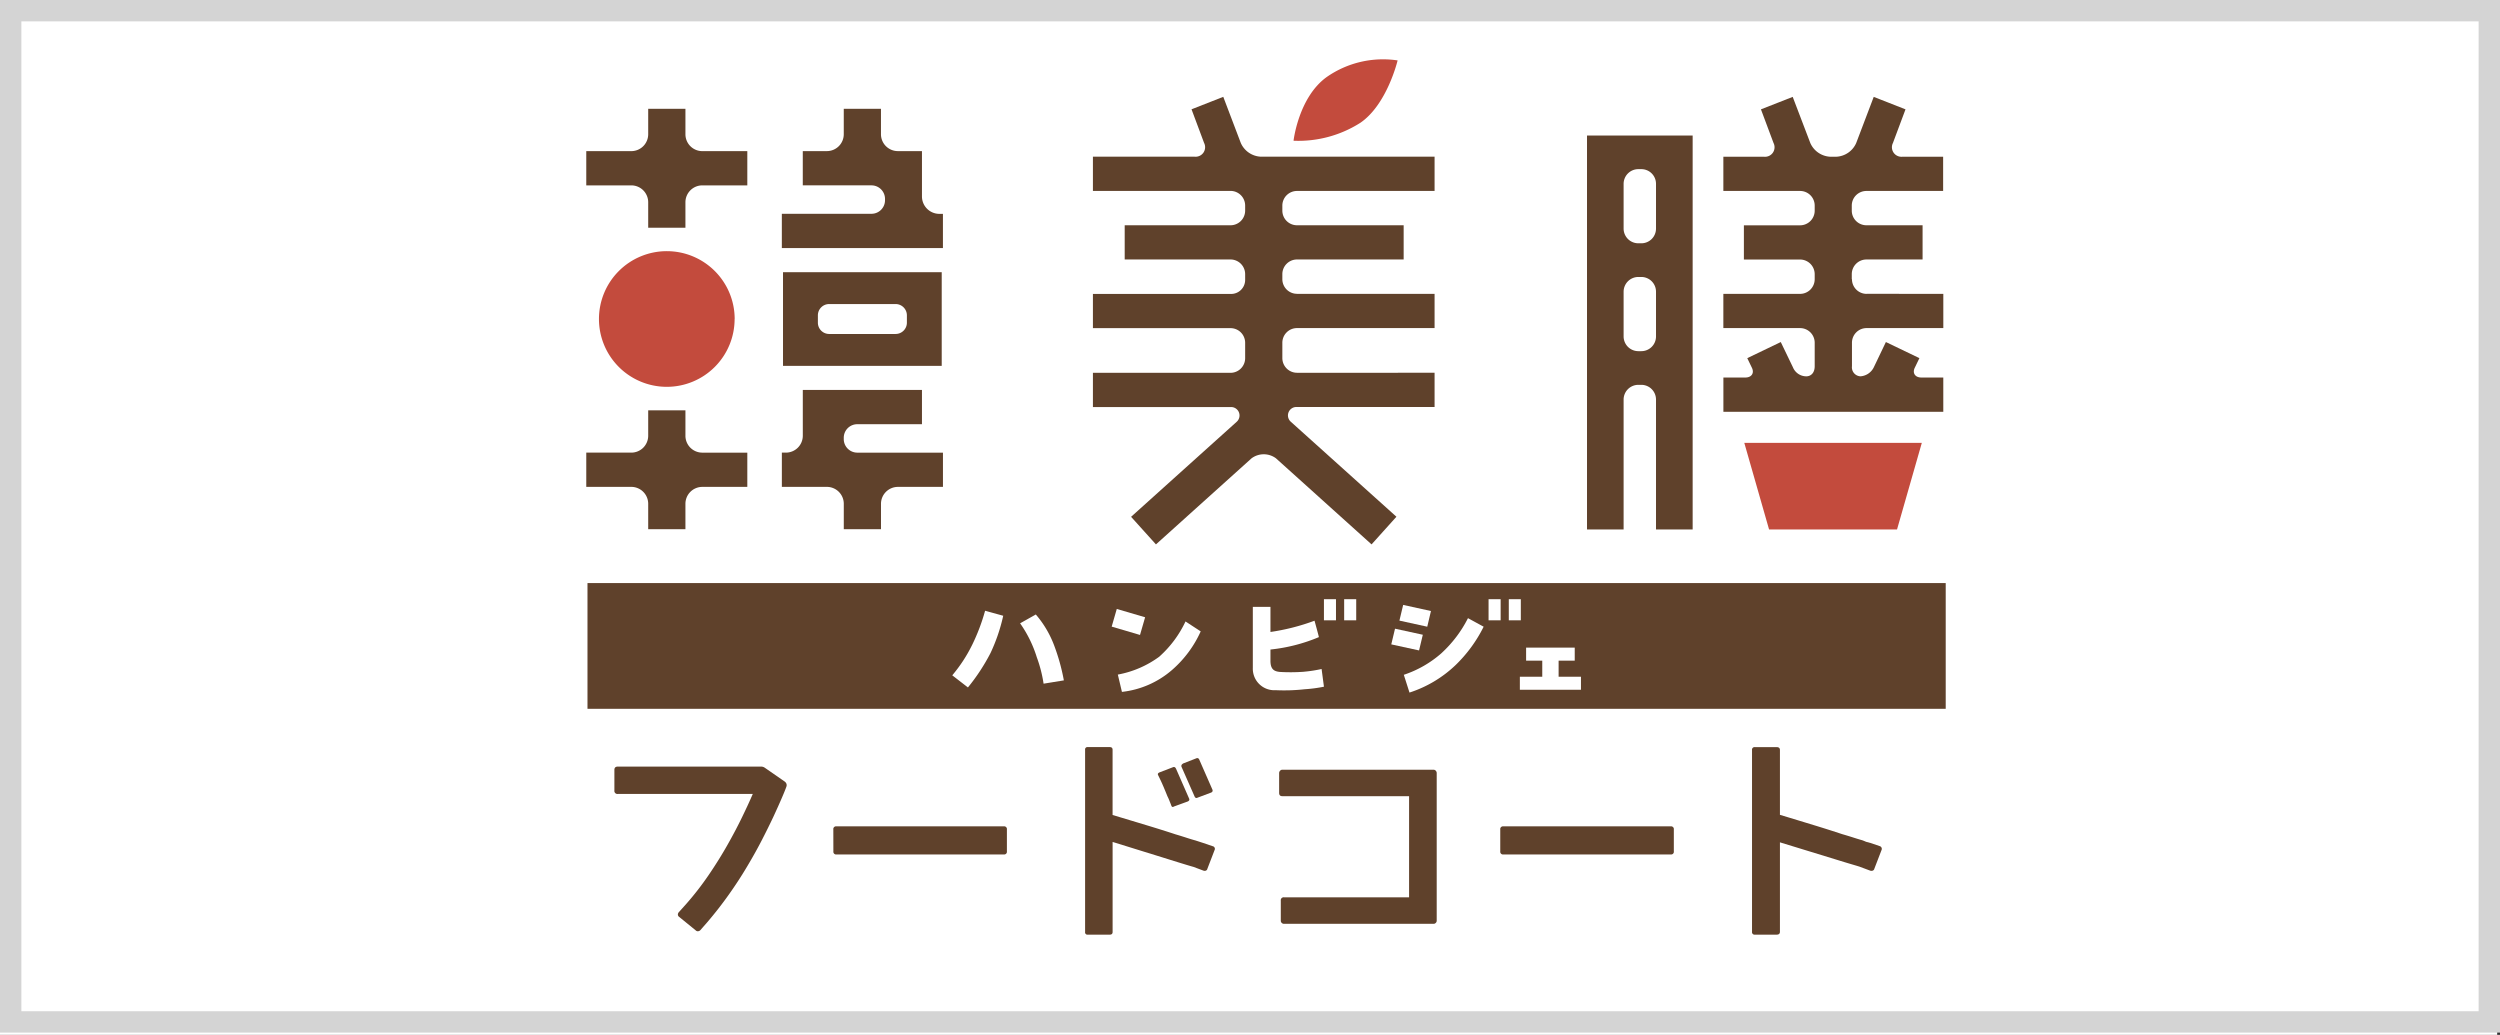 <svg id="レイヤー_1" data-name="レイヤー 1" xmlns="http://www.w3.org/2000/svg" xmlns:xlink="http://www.w3.org/1999/xlink" width="214" height="88.583" viewBox="0 0 214 88.583"><rect x="0" y="0" width="214" height="88.583" fill="#333333" stroke="none"/><defs><style>.cls-1{fill:none;}.cls-2{clip-path:url(#clip-path);}.cls-3{fill:#fff;}.cls-4{fill:#5f412b;}.cls-5{fill:#c34b3d;}.cls-6{fill:#d4d4d4;}</style><clipPath id="clip-path"><rect class="cls-1" y="0.574" width="213.758" height="88.009"/></clipPath></defs><title>rest_cont_1_link_btn_2</title><g class="cls-2"><rect class="cls-3" y="0.574" width="213.758" height="88.009"/><rect class="cls-4" x="50.289" y="49.911" width="116.264" height="10.763"/><path class="cls-4" d="M58.673,17.318a1.446,1.446,0,0,1,1.445-1.45H63.97V12.937H60.118a1.445,1.445,0,0,1-1.445-1.447V9.312H55.486V11.49a1.448,1.448,0,0,1-1.447,1.447H50.185v2.931h3.854a1.448,1.448,0,0,1,1.447,1.45v2.175h3.187V17.318"/><path class="cls-4" d="M75.757,17.024A1.16,1.16,0,0,0,74.6,15.867H68.718V12.935h2.061a1.446,1.446,0,0,0,1.447-1.446V9.312h3.185v2.177a1.446,1.446,0,0,0,1.447,1.446H78.92v3.871a1.491,1.491,0,0,0,1.447,1.5h.348v2.931H66.925V18.3H74.6a1.158,1.158,0,0,0,1.157-1.157v-.123"/><path class="cls-4" d="M73.388,38.746a1.16,1.16,0,0,1-1.162-1.156v-.121a1.16,1.16,0,0,1,1.16-1.157H78.92V33.38h-10.2V37.3a1.448,1.448,0,0,1-1.45,1.445h-.343v2.932h3.854a1.448,1.448,0,0,1,1.447,1.448V45.3h3.185V43.126a1.449,1.449,0,0,1,1.447-1.448h3.857V38.746H73.388"/><path class="cls-4" d="M58.673,43.126a1.446,1.446,0,0,1,1.445-1.448H63.97V38.746H60.118A1.444,1.444,0,0,1,58.673,37.3V35.122H55.486V37.3a1.447,1.447,0,0,1-1.447,1.445H50.185v2.932h3.854a1.448,1.448,0,0,1,1.447,1.448V45.3h3.187V43.126"/><path class="cls-4" d="M80.611,31.319H67.025V23.3H80.611Zm-10.6-3.695a.966.966,0,0,0,.967.964h5.683a.967.967,0,0,0,.969-.964v-.632a.969.969,0,0,0-.969-.966H70.978a.968.968,0,0,0-.967.966Z"/><path class="cls-5" d="M62.883,27.308a5.806,5.806,0,1,1-5.8-5.808,5.808,5.808,0,0,1,5.805,5.808"/><path class="cls-4" d="M140.5,14.479a1.255,1.255,0,0,1,1.254,1.253v3.84a1.255,1.255,0,0,1-1.254,1.254h-.262a1.26,1.26,0,0,1-1.257-1.254v-3.84a1.26,1.26,0,0,1,1.257-1.253h.262m-.262,15.581a1.263,1.263,0,0,1-1.257-1.256V24.965a1.263,1.263,0,0,1,1.257-1.256h.262a1.258,1.258,0,0,1,1.254,1.256V28.8A1.258,1.258,0,0,1,140.5,30.06Zm1.516,15.261h3.137V11.6h-9.043V45.321h3.133V34.2a1.263,1.263,0,0,1,1.257-1.258h.262a1.258,1.258,0,0,1,1.254,1.258Z"/><polyline class="cls-5" points="151.432 45.321 162.386 45.321 164.508 37.907 149.311 37.907 151.432 45.321"/><path class="cls-5" d="M110.727,12.048s.426-3.731,2.852-5.463a8.426,8.426,0,0,1,6.057-1.414s-.895,3.768-3.182,5.335a9.884,9.884,0,0,1-5.727,1.542"/><path class="cls-4" d="M111.025,16.342H122.8v-2.93H107.912a1.97,1.97,0,0,1-1.7-1.174l-1.5-3.949-2.717,1.067,1.075,2.879a.814.814,0,0,1-.815,1.177H93.554v2.93h11.777a1.253,1.253,0,0,1,1.254,1.254v.431a1.254,1.254,0,0,1-1.254,1.256H96.274v2.928h9.057a1.257,1.257,0,0,1,1.254,1.256v.493a1.2,1.2,0,0,1-1.254,1.2H93.554v2.929h11.777a1.254,1.254,0,0,1,1.254,1.256v1.313a1.256,1.256,0,0,1-1.254,1.256H93.554v2.93h11.868a.722.722,0,0,1,.43,1.268l-9.031,8.127L98.949,46.6l8.183-7.367a1.749,1.749,0,0,1,2.092,0l8.181,7.367,2.129-2.367L110.5,36.107a.722.722,0,0,1,.431-1.268H122.8v-2.93H111.025a1.257,1.257,0,0,1-1.256-1.256V29.34a1.254,1.254,0,0,1,1.256-1.256H122.8V25.155H111.025V25.15a1.254,1.254,0,0,1-1.256-1.256v-.427a1.257,1.257,0,0,1,1.256-1.256h9.128V19.283h-9.128a1.254,1.254,0,0,1-1.256-1.256V17.6a1.253,1.253,0,0,1,1.256-1.254"/><path class="cls-4" d="M158.512,23.9v-.432a1.257,1.257,0,0,1,1.255-1.256h4.806V19.283h-4.806a1.253,1.253,0,0,1-1.255-1.256V17.6a1.252,1.252,0,0,1,1.255-1.254h6.565v-2.93h-3.481a.816.816,0,0,1-.816-1.177l1.076-2.879-2.72-1.067-1.5,3.949a1.963,1.963,0,0,1-1.7,1.174h-.529a1.97,1.97,0,0,1-1.7-1.174l-1.506-3.949-2.719,1.067,1.077,2.879a.814.814,0,0,1-.814,1.177h-3.481v2.93h6.566a1.253,1.253,0,0,1,1.253,1.254v.431a1.254,1.254,0,0,1-1.253,1.256h-4.808v2.928h4.808a1.257,1.257,0,0,1,1.253,1.256V23.9a1.256,1.256,0,0,1-1.253,1.256h-6.566v2.929h6.566a1.254,1.254,0,0,1,1.253,1.256v2.009c0,.571-.324.864-.723.864a1.242,1.242,0,0,1-1.138-.768l-1.043-2.167-2.868,1.379.4.83c.218.454-.036.829-.566.829h-1.878v2.931h18.824V32.316h-1.876c-.53,0-.785-.375-.569-.829l.4-.83-2.869-1.379-1.037,2.167a1.376,1.376,0,0,1-1.145.768.77.77,0,0,1-.722-.864V29.34a1.253,1.253,0,0,1,1.255-1.256h6.565V25.155l-6.565-.005v.005a1.255,1.255,0,0,1-1.255-1.256"/><path class="cls-3" d="M99.251,56.2a8.617,8.617,0,0,1-3.565,1.544l.351,1.482a7.849,7.849,0,0,0,4.3-1.886,9.592,9.592,0,0,0,2.443-3.293l-1.3-.851a9.358,9.358,0,0,1-2.23,3"/><path class="cls-3" d="M123.389,55.914a9.33,9.33,0,0,1-3.223,1.849l.486,1.521a10.287,10.287,0,0,0,3.938-2.346A11.952,11.952,0,0,0,127,53.646l-1.341-.732a10.46,10.46,0,0,1-2.273,3"/><path class="cls-3" d="M111.643,57.5a15.515,15.515,0,0,1-2.092.017c-.491-.05-.8-.223-.8-.959V55.6a14.536,14.536,0,0,0,4.144-1.062c.016,0-.372-1.405-.372-1.405a18.4,18.4,0,0,1-3.772.964v-2.15h-1.509v5.227a1.84,1.84,0,0,0,1.956,1.906A15.672,15.672,0,0,0,111.672,59a11.96,11.96,0,0,0,1.657-.219l-.2-1.515a11.587,11.587,0,0,1-1.485.231"/><rect class="cls-3" x="113.329" y="51.291" width="1.031" height="1.808"/><rect class="cls-3" x="115.06" y="51.291" width="1.032" height="1.808"/><rect class="cls-3" x="127.421" y="51.291" width="1.034" height="1.808"/><rect class="cls-3" x="129.153" y="51.291" width="1.029" height="1.808"/><path class="cls-3" d="M133.417,57.928V56.552h1.38V55.436h-4.162v1.116h1.383v1.376H130.1v1.115h5.23V57.928h-1.914m0,.672h0Z"/><line class="cls-3" x1="133.461" y1="58.6" x2="133.417" y2="58.6"/><path class="cls-3" d="M88.666,52.6l-1.345.756a10.315,10.315,0,0,1,1.428,2.905,11.366,11.366,0,0,1,.582,2.262l1.735-.283a17.271,17.271,0,0,0-.875-3.106A8.8,8.8,0,0,0,88.666,52.6"/><path class="cls-3" d="M83.214,55.207a12.681,12.681,0,0,1-1.7,2.6l1.341,1.038A16.917,16.917,0,0,0,84.788,55.9a15.134,15.134,0,0,0,1.088-3.191l-1.551-.429a16.956,16.956,0,0,1-1.111,2.929"/><polyline class="cls-3" points="122.49 52.303 120.111 51.781 119.79 53.124 122.173 53.646 122.49 52.303"/><polyline class="cls-3" points="121.793 54.334 119.414 53.816 119.093 55.159 121.472 55.677 121.793 54.334"/><polyline class="cls-3" points="98.022 52.838 95.596 52.126 95.16 53.639 97.585 54.352 98.022 52.838"/><path class="cls-4" d="M67.313,67.344q-.105.3-.379.938t-.7,1.563q-.431.922-1,2.03t-1.282,2.3q-.711,1.2-1.573,2.414T60.55,78.935l-.6.685a.3.3,0,0,1-.2.095.245.245,0,0,1-.2-.078l-1.4-1.141a.255.255,0,0,1-.124-.2.31.31,0,0,1,.07-.2l.616-.685a25.354,25.354,0,0,0,1.94-2.494q.887-1.3,1.608-2.574t1.272-2.414q.553-1.141.906-1.967H52.892a.262.262,0,0,1-.3-.3V65.9c0-.188.1-.281.3-.281H65.151a.568.568,0,0,1,.316.1l1.721,1.194.035.035A.359.359,0,0,1,67.313,67.344Z"/><path class="cls-4" d="M71.333,71a.233.233,0,0,1,.263-.264H85.927a.233.233,0,0,1,.264.264v1.879a.233.233,0,0,1-.264.263H71.6a.233.233,0,0,1-.263-.263Z"/><path class="cls-4" d="M103.966,72.77l-.615,1.6a.215.215,0,0,1-.131.158.307.307,0,0,1-.2,0l-.843-.316h.018q-.034,0-.615-.176t-1.535-.474q-.958-.3-2.206-.685l-2.6-.808v7.71q0,.228-.246.228H93.112a.2.2,0,0,1-.228-.228v-15.6a.2.2,0,0,1,.228-.228h1.879q.246,0,.246.228v5.585q1.529.458,2.916.878t2.458.773q.528.157.966.3t.755.228l.65.211.826.281A.23.23,0,0,1,103.966,72.77Zm-3.3-6.972,1.124,2.564q.07.159-.123.246l-1.159.422a.239.239,0,0,1-.148.043c-.041-.006-.08-.061-.115-.166s-.094-.238-.141-.361a4.139,4.139,0,0,0-.176-.394q-.14-.353-.333-.808t-.457-.984q-.087-.158.123-.246l1.142-.439C100.518,65.628,100.605,65.669,100.664,65.8Zm2-.755,1.124,2.564c.035.117-.012.2-.14.246l-1.124.421q-.193.106-.281-.122l-1.107-2.512a.2.2,0,0,1,.088-.246l.035-.035,1.124-.439C102.514,64.861,102.608,64.9,102.666,65.043Z"/><path class="cls-4" d="M122.982,66.167V78.812A.247.247,0,0,1,122.9,79a.251.251,0,0,1-.184.08h-12.8a.27.27,0,0,1-.2-.08.249.249,0,0,1-.08-.183V77.091a.248.248,0,0,1,.281-.281h10.7V68.152H109.759c-.175,0-.265-.094-.265-.281v-1.7a.281.281,0,0,1,.08-.193.242.242,0,0,1,.185-.088H122.72a.239.239,0,0,1,.184.088A.279.279,0,0,1,122.982,66.167Z"/><path class="cls-4" d="M128.422,71a.235.235,0,0,1,.266-.264h14.331a.232.232,0,0,1,.261.264v1.879a.231.231,0,0,1-.261.263H128.688a.234.234,0,0,1-.266-.263Z"/><path class="cls-4" d="M161.057,72.77l-.616,1.6a.218.218,0,0,1-.141.158.331.331,0,0,1-.211,0l-.843-.316c-.058-.024-.285-.094-.683-.211s-.911-.273-1.537-.467l-2.143-.657-2.521-.773V79.76c0,.164-.094.246-.281.246h-1.862a.217.217,0,0,1-.246-.246V64.2a.217.217,0,0,1,.246-.246h1.862c.187,0,.281.082.281.246v5.55q1.511.456,2.89.878t2.433.773q.544.158.984.3c.292.094.542.17.753.228.094.036.176.067.246.1a1.009,1.009,0,0,0,.195.062h.035a.515.515,0,0,0,.176.053l.823.281A.245.245,0,0,1,161.057,72.77Z"/></g><path class="cls-6" d="M212.171,1.829V86.562H1.829V1.829H212.171M214,0H0V88.391H214V0Z"/></svg>